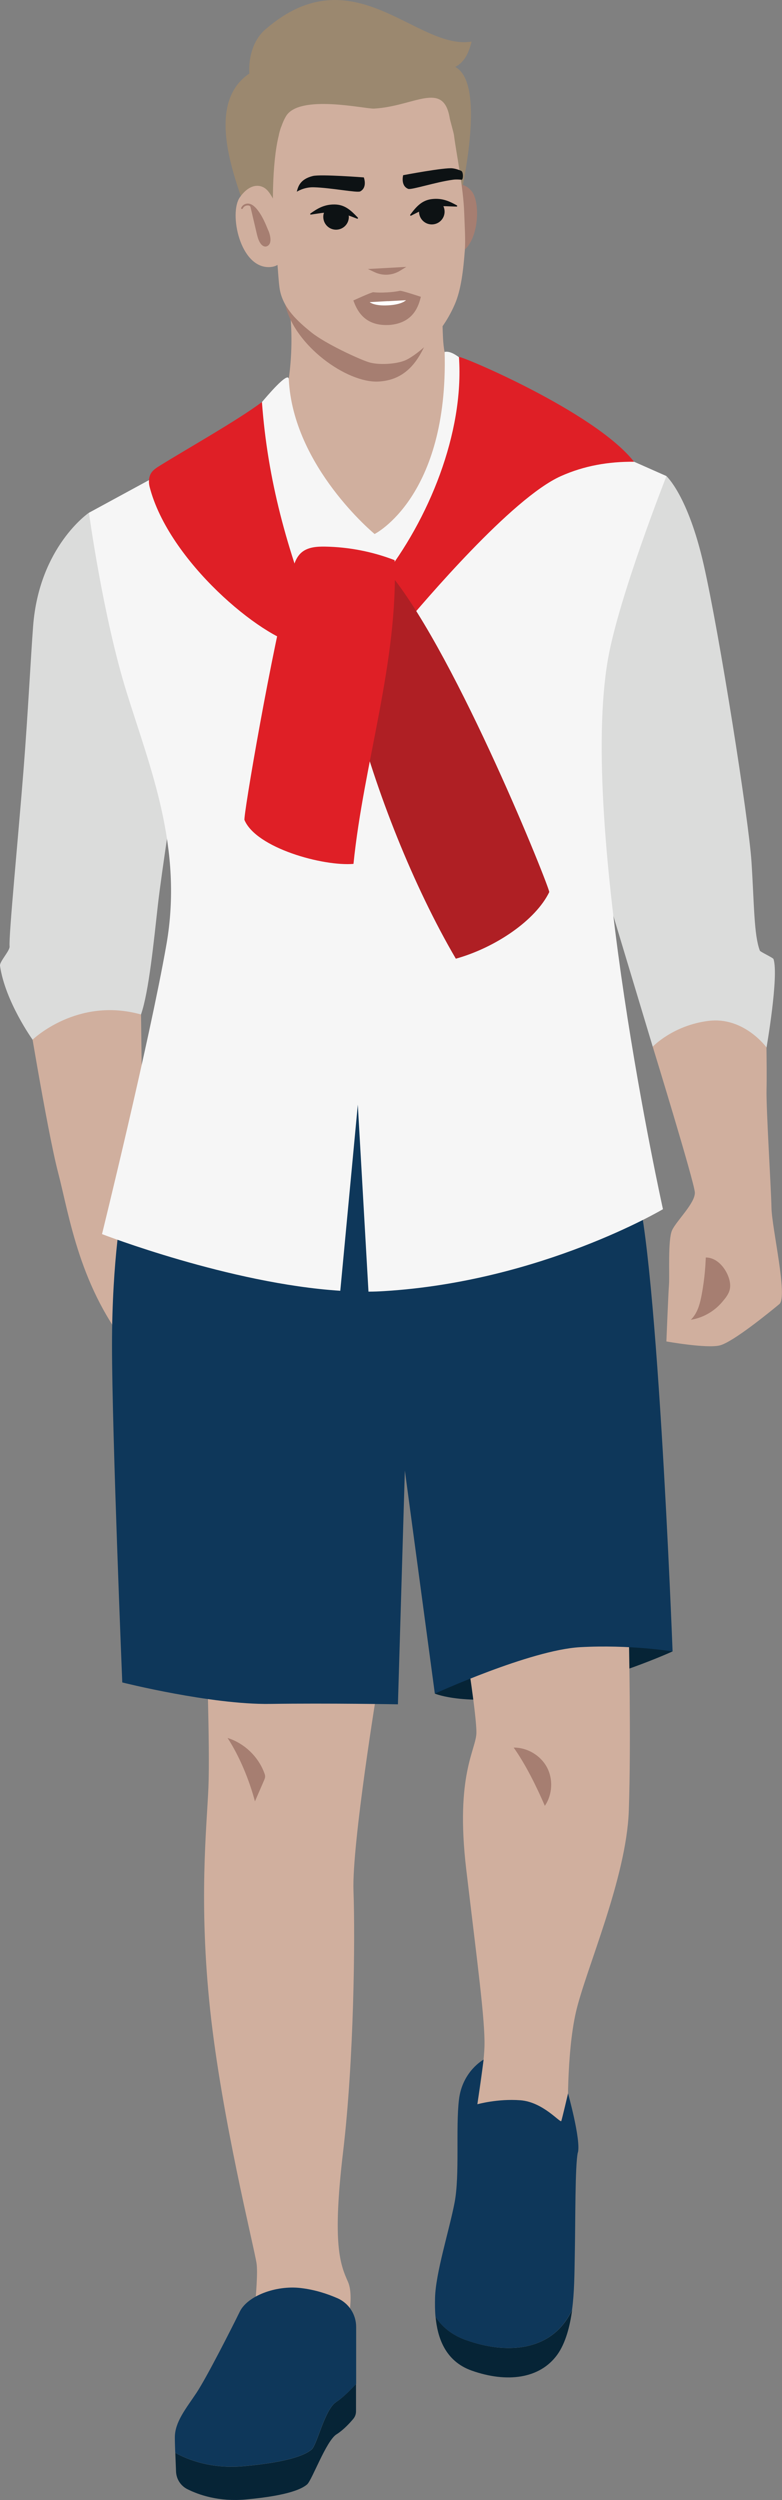 <?xml version="1.0" encoding="UTF-8"?><svg xmlns="http://www.w3.org/2000/svg" viewBox="0 0 117.36 374.99"><rect x="0" y="0" width="117.36" height="374.99" fill="#808080" stroke="none"/><defs><style>.d{fill:#f6f6f6;}.e{fill:#fff;}.f{fill:#a67e71;}.g{fill:#d0af9e;}.h{fill:#df1f26;}.i{fill:#dbdcdb;}.j{fill:#af1f24;}.k{fill:#0d1214;}.l{fill:#062436;}.m{fill:#0e375a;}.n{fill:#9b886f;}</style></defs><g id="a"/><g id="b"><g id="c"><g><path class="g" d="M3.68,148.71s3.36,20.76,5.04,27.17c1.68,6.41,3.21,17.51,11.15,26.93,7.93,9.42,1.51-33.45,1.51-33.45l-.34-27.11-9.3-4.22-8.06,10.69Z"/><path class="l" d="M65.25,254.03s4.8,2.07,15.64,0c10.84-2.07,20.05-6.33,20.05-6.33l-15.24-10.87-20.44,17.2Z"/><path class="g" d="M30.95,246.1s.58,15.94,.33,22.01c-.26,6.07-1.47,17.16,.26,33.38,1.74,16.22,6.56,35.4,6.96,37.98,.4,2.58-.99,13.27-.99,13.27l14.06-1.7s1.83-6.14,.65-8.78c-1.18-2.64-2.37-5.67-.73-19.49,1.64-13.81,1.82-32.05,1.56-39.14-.26-7.08,3.64-30.74,3.64-30.74l-25.74-6.8Z"/><path class="f" d="M34.15,260.68c1.79,2.74,3.28,6.36,4.11,9.52,.45-1.04,.9-2.07,1.35-3.11,.09-.2,.17-.4,.18-.61,0-.18-.05-.36-.12-.53-.91-2.48-3.01-4.48-5.53-5.27"/><path class="g" d="M70.03,248s1.47,9.26,1.47,11.85c0,2.59-3.21,6.27-1.53,20.53,1.69,14.26,2.83,22.59,2.74,26.5-.1,3.92-1.7,12.24-1.7,12.24l8.41,5.73,5.82-7.02s-.26-9.64,1.19-16.01c1.46-6.37,7.58-20.04,7.94-30.22,.36-10.18,0-26.5,0-26.5l-16.29-2.59-8.06,5.48Z"/><path class="f" d="M77.09,262.13c1.8,2.53,3.45,5.89,4.68,8.74,1.14-1.68,1.27-4,.31-5.79-.96-1.79-2.96-2.97-4.99-2.95"/><path class="l" d="M50.46,360.29c-1.71,1.07-2.87,6.42-3.68,7.12-.81,.7-2.97,1.85-10.2,2.51-4.93,.45-8.5-1.02-10.27-2,.03,.91,.08,1.97,.11,2.82,.05,1.13,.71,2.13,1.71,2.63,1.72,.86,4.74,1.91,8.76,1.54,6.52-.59,8.46-1.63,9.2-2.26,.73-.63,2.87-6.55,4.41-7.51,1.03-.64,1.99-1.69,2.52-2.32,.27-.32,.41-.72,.41-1.14v-4.09c-.92,.98-2.09,2.14-2.98,2.7"/><path class="m" d="M50.61,344.71c-1.44-.63-3.34-1.27-5.52-1.52-3.7-.42-7.94,1.18-9.1,3.54-1.16,2.37-4.95,9.84-6.5,12.18-1.55,2.34-3.27,4.37-3.25,6.73,0,.69,.03,1.48,.06,2.27,1.78,.98,5.34,2.45,10.27,2,7.23-.66,9.38-1.8,10.2-2.51,.81-.7,1.97-6.05,3.69-7.12,.89-.56,2.07-1.72,2.99-2.7v-8.55c0-1.88-1.11-3.57-2.83-4.32"/><path class="l" d="M69.97,351.01c-2.2-.78-3.65-2.03-4.6-3.5,.28,3.09,1.42,6.65,5.42,8.07,5.26,1.86,10.21,1.25,12.84-2.38,1.27-1.76,1.91-4.32,2.24-6.73-.3,.63-.65,1.23-1.05,1.79-3.04,4.2-8.76,4.91-14.84,2.75"/><path class="m" d="M86.74,322.84c.44-1.93-1.49-8.84-1.49-8.84,0,0-.88,3.76-1.01,4.14-.13,.38-2.71-2.85-6.14-3.11-3.43-.26-6.46,.6-6.46,.6l.94-6.7s-3.19,1.72-3.7,6c-.51,4.28,.14,11.3-.66,15.46-.8,4.16-2.85,10.57-2.93,14.3-.02,.89-.02,1.85,.07,2.82,.95,1.47,2.4,2.72,4.6,3.5,6.08,2.15,11.81,1.45,14.84-2.75,.4-.56,.75-1.16,1.05-1.79,.35-2.57,.36-5.37,.41-8.15,.11-5.39,.03-13.54,.46-15.47"/><path class="m" d="M18.38,180.72s-1.57,7.93-1.57,21.08c0,13.15,1.54,50.56,1.54,50.56,0,0,13.29,3.34,22.14,3.22,8.84-.13,19.23,.06,19.23,.06l1.04-35.07,4.5,33.47s14.3-6.54,21.79-6.97c7.49-.42,13.89,.64,13.89,.64,0,0-2.45-64.72-5.92-70.79-3.47-6.07-48.65-18.22-48.65-18.22l-27.98,22.02Z"/><path class="g" d="M97.96,157s6.24,20.29,6.32,21.86c.08,1.58-2.77,4.26-3.42,5.68-.65,1.42-.35,6.74-.46,8.16-.11,1.41-.39,8.51-.39,8.51,0,0,6,1.08,8,.6,2-.49,7.64-5.12,8.95-6.2,1.31-1.08-1.12-11.37-1.18-14.46-.06-3.1-.81-14.78-.74-17.77,.08-2.99-.1-11.83-.1-11.83l-11.02-3.57-5.97,9.03Z"/><path class="f" d="M102.88,196.5c.67-1.64,1.09-3.38,1.24-5.15,.04-.5,.06-1,.22-1.48,.15-.48,.46-.93,.92-1.13,.23-.1,.49-.13,.75-.12,1.38,.04,2.51,1.17,3.11,2.42,.34,.71,.56,1.51,.42,2.28-.14,.77-.67,1.4-1.18,2-2.41,2.81-5.87,2.93-6.35,2.56l.88-1.38Z"/><path class="g" d="M66.36,39.44c-.06,3.4-.03,6.8,.08,10.2,.05,1.4,.11,2.81,.52,4.15,.35,1.14,.93,2.2,1.4,3.3,1.64,3.85,1.85,8.14,2.04,12.33,.14,3.21,.28,6.46-.29,9.62-.37,2.05-1.07,4.1-2.41,5.7-1.88,2.26-4.8,3.39-7.69,3.89-3.93,.68-8.36,.21-11.27-2.51-2.02-1.89-3.05-4.58-3.94-7.2-.75-2.21-1.44-4.44-2.13-6.67-.49-1.57-.97-3.14-1.46-4.71-.1-.33-.2-.66-.21-1.01-.01-.47,.16-.92,.31-1.37,2.49-7,3.08-14.66,1.71-21.96l23.35-3.78Z"/><path class="i" d="M13.34,76.91s-7.46,5.07-8.37,17.01c-.35,4.64-.78,13.17-1.43,21.46-.8,10.19-2.25,25.01-2.1,26.59,.06,.61-1.52,2.28-1.44,2.88,.77,5.36,4.89,11.1,4.89,11.1,0,0,6.67-6.47,16.27-3.78,1.18-3.37,1.93-11.05,2.52-16.3,.59-5.26,2.63-18.25,2.63-18.25l-2.75-33.08-10.23-7.63Z"/><path class="i" d="M100.01,71.41s3.22,2.86,5.59,13.25c2.37,10.38,6.77,38.29,7.18,44.6,.41,6.31,.36,11.02,1.26,13.34,.07,.18,1.98,1.05,2.05,1.26,.81,2.56-1.05,13.26-1.05,13.26,0,0-3.38-4.67-8.73-3.99-5.35,.68-8.35,3.87-8.35,3.87l-11.49-38.15-2.6-38.86,16.14-8.59Z"/><path class="d" d="M99.49,181.35s-12.7-57.23-8.24-82.52c1.65-9.39,8.77-27.42,8.77-27.42l-25.65-11.36s-5.09-7.85-7.64-7.26c.58,21.77-10.51,27.31-10.51,27.31,0,0-12.25-10.08-12.88-23.23-.09-1.95-7.59,7.87-7.59,7.87l-22.4,12.17s2.09,15.46,5.65,26.92c3.56,11.45,8.52,23.36,5.97,37.89-2.55,14.53-9.66,43.39-9.66,43.39,0,0,19.2,7.44,35.76,8.5l2.63-27.92,1.6,28.05c.8,0,1.59-.03,2.36-.08,23.58-1.44,41.84-12.29,41.84-12.29"/><path class="h" d="M39.32,60.3c-3.68,2.76-11.33,7.06-15.28,9.52-.57,.35-1.17,.72-1.46,1.32-.27,.57-.28,1.25-.13,1.87,2.86,11.18,16.84,22.71,22.43,23.7,.37-1.37,1.29-2.59,2.51-3.32-4.31-11.01-7.22-21.31-8.08-33.1"/><path class="h" d="M68.88,53.55c.78,11.4-4.52,24.39-11.61,33.36-.3,.38,2.09,6.33,3.2,7.09,3.07-3.62,16.31-19.29,23.72-22.59,3.5-1.56,7.13-2.18,10.96-2.15-5.91-7.54-26.42-16.12-26.28-15.71"/><path class="j" d="M53.26,106.41c3.09,12.18,8.8,26.55,15.15,37.39,5.98-1.67,11.97-5.77,14.02-9.99,.12-.5-13.73-35.15-23.72-47.51l-5.45,20.11Z"/><path class="h" d="M59.22,84.02c-3.32-1.28-6.87-1.97-10.43-2.03-1.25-.02-2.6,.07-3.55,.89-.83,.72-1.15,1.85-1.43,2.91-3.07,11.71-7.33,36.71-7.12,37.21,1.77,4.2,11.77,6.96,16.36,6.58,1.53-15.13,6.73-30.36,6.17-45.56"/><path class="n" d="M39.88,4.37c13.15-11.38,22.63,3.22,30.89,1.87-.3,1.2-.83,2.97-2.45,3.8,5.44,2.87-.18,23.78-.47,24.81,0,0-29.4,.51-29.17,1.89-.95-4.62-9.54-20.14-1.25-25.72,0,0-.45-4.15,2.44-6.65"/><path class="f" d="M65.42,47.81c-1.48,3.22-2.66,9.1-8.61,9.42-4.74,.26-12.64-5.4-14-11.54-.37-1.7,.11-7.52,.02-12.88-.05-2.93,23.73,12.52,22.59,15"/><path class="f" d="M67.36,28.11s1.83-1.33,3.41,.55c1.58,1.88,1,9.28-2.68,9.49-3.68,.2-.73-10.03-.73-10.03"/><path class="g" d="M41.85,20.23s.19-.87,.39-1.29c.19-.55,.41-1.05,.66-1.47,1.96-3.41,11.91-1.11,13.23-1.18,6.06-.34,10.43-4.28,11.37,1.46,.06,.35,.58,2.13,.63,2.51,.34,2.74,1.41,7.79,1.54,11.73,.06,1.83,.21,3.95,.09,5.57-.23,2.98-.56,5.9-1.5,8.07-2.32,5.37-6.38,7.95-7.37,8.39-1.39,.62-4.13,.77-5.58,.3-1.45-.46-6.46-2.76-8.59-4.47-2.12-1.71-4.1-3.55-4.68-6.17-.29-1.31-.34-4.58-.83-8.47-.39-3.1-.44-10.75,.65-14.98"/><path class="f" d="M56.05,43.84c.64,.06,1.3,.06,1.95,.02,.02,0,.04,0,.05,0h.05c.65-.04,1.31-.11,1.93-.24,.27-.05,3.13,.9,3.13,.9-.31,1.23-1.02,3.97-4.8,4.23-.02,0-.04,0-.05,0h-.05c-3.78,.15-4.78-2.49-5.23-3.68,0,0,2.74-1.26,3.01-1.24"/><path class="f" d="M60.99,40.03l-5.78,.32,1.02,.48c1.22,.57,2.64,.49,3.79-.21l.96-.59Z"/><path class="k" d="M68.52,30.99c.1,0,.13-.13,.05-.18-1.04-.57-2.14-1.14-3.75-.95-1.51,.18-2.34,1.13-3.25,2.34-.06,.08,.03,.19,.12,.15,1.29-.65,2.25-1.2,3.67-1.36,1.14-.13,2.15-.02,3.16,0"/><path class="k" d="M62.89,31.85c.06,1.06,.96,1.87,2.02,1.81s1.87-.96,1.81-2.02c-.03-.49-.23-.92-.55-1.24-.37-.38-2.91,0-3.17,.7-.08,.23-.12,.49-.11,.75"/><path class="k" d="M46.66,32.19c-.1,.01-.15-.11-.07-.17,.97-.68,2.01-1.37,3.62-1.35,1.52,.01,2.44,.86,3.49,1.97,.07,.08,0,.2-.11,.16-1.35-.51-2.36-.94-3.8-.96-1.14,0-2.14,.21-3.14,.35"/><path class="k" d="M52.35,32.43c.06,1.06-.75,1.96-1.81,2.02-1.06,.06-1.96-.75-2.02-1.81-.03-.49,.13-.94,.41-1.29,.33-.41,2.9-.32,3.22,.35,.11,.22,.18,.47,.19,.74"/><path class="e" d="M58.21,45.18l2.72-.15s-.58,.66-2.68,.77h-.02c-2.1,.12-2.75-.48-2.75-.48l2.72-.15Z"/><path class="g" d="M40.09,28.52c-.72-.78-2.41-1.28-4.09,1.07-1.68,2.35,0,10.73,4.52,10.47,4.51-.26,1.54-9.43-.42-11.54"/><path class="f" d="M40.27,34.59c-.43-1.06-.88-2.13-1.56-3.02-.36-.47-.8-.93-1.35-1.02-.46-.07-.94,.14-1.16,.62-.07,.16,.15,.27,.23,.11,.17-.37,.57-.51,.9-.45,.09,.01,.17,.08,.25,.16,.31,1.29,.68,2.91,.98,4.17,.12,.49,.27,.99,.56,1.39,.26,.35,.64,.56,1.02,.35,.74-.4,.41-1.66,.14-2.32"/><path class="k" d="M54.6,26.61s-6.49-.5-7.65-.21c-1.94,.48-2.21,1.61-2.41,2.35,0,.03,1.04-.7,2.54-.66,2.61,.07,6.54,.86,6.98,.62,1.12-.6,.54-2.1,.54-2.1"/><path class="k" d="M60.5,26.28s6.24-1.19,7.42-1.03c.54,.07,.95,.23,1.3,.38,.34,.15,.32,1.35,.05,1.33-.38-.03-.82-.07-1.3,0-2.59,.35-6.25,1.56-6.71,1.37-1.17-.47-.76-2.03-.76-2.03"/><path class="g" d="M105.94,187.05c.02,2.39-.19,4.78-.63,7.13-.22,1.17-.51,2.37-1.23,3.32-.71,.96-1.94,1.62-3.1,1.33-.11-.03-.23-.07-.27-.17-.03-.06-.03-.12-.03-.19-.03-3-.03-5.99,.02-8.99,.01-.83,.03-1.68,.31-2.47,.28-.78,.87-1.51,1.67-1.73,.77-.21,1.59,.06,2.33,.36l.92,1.38Z"/></g></g></g></svg>